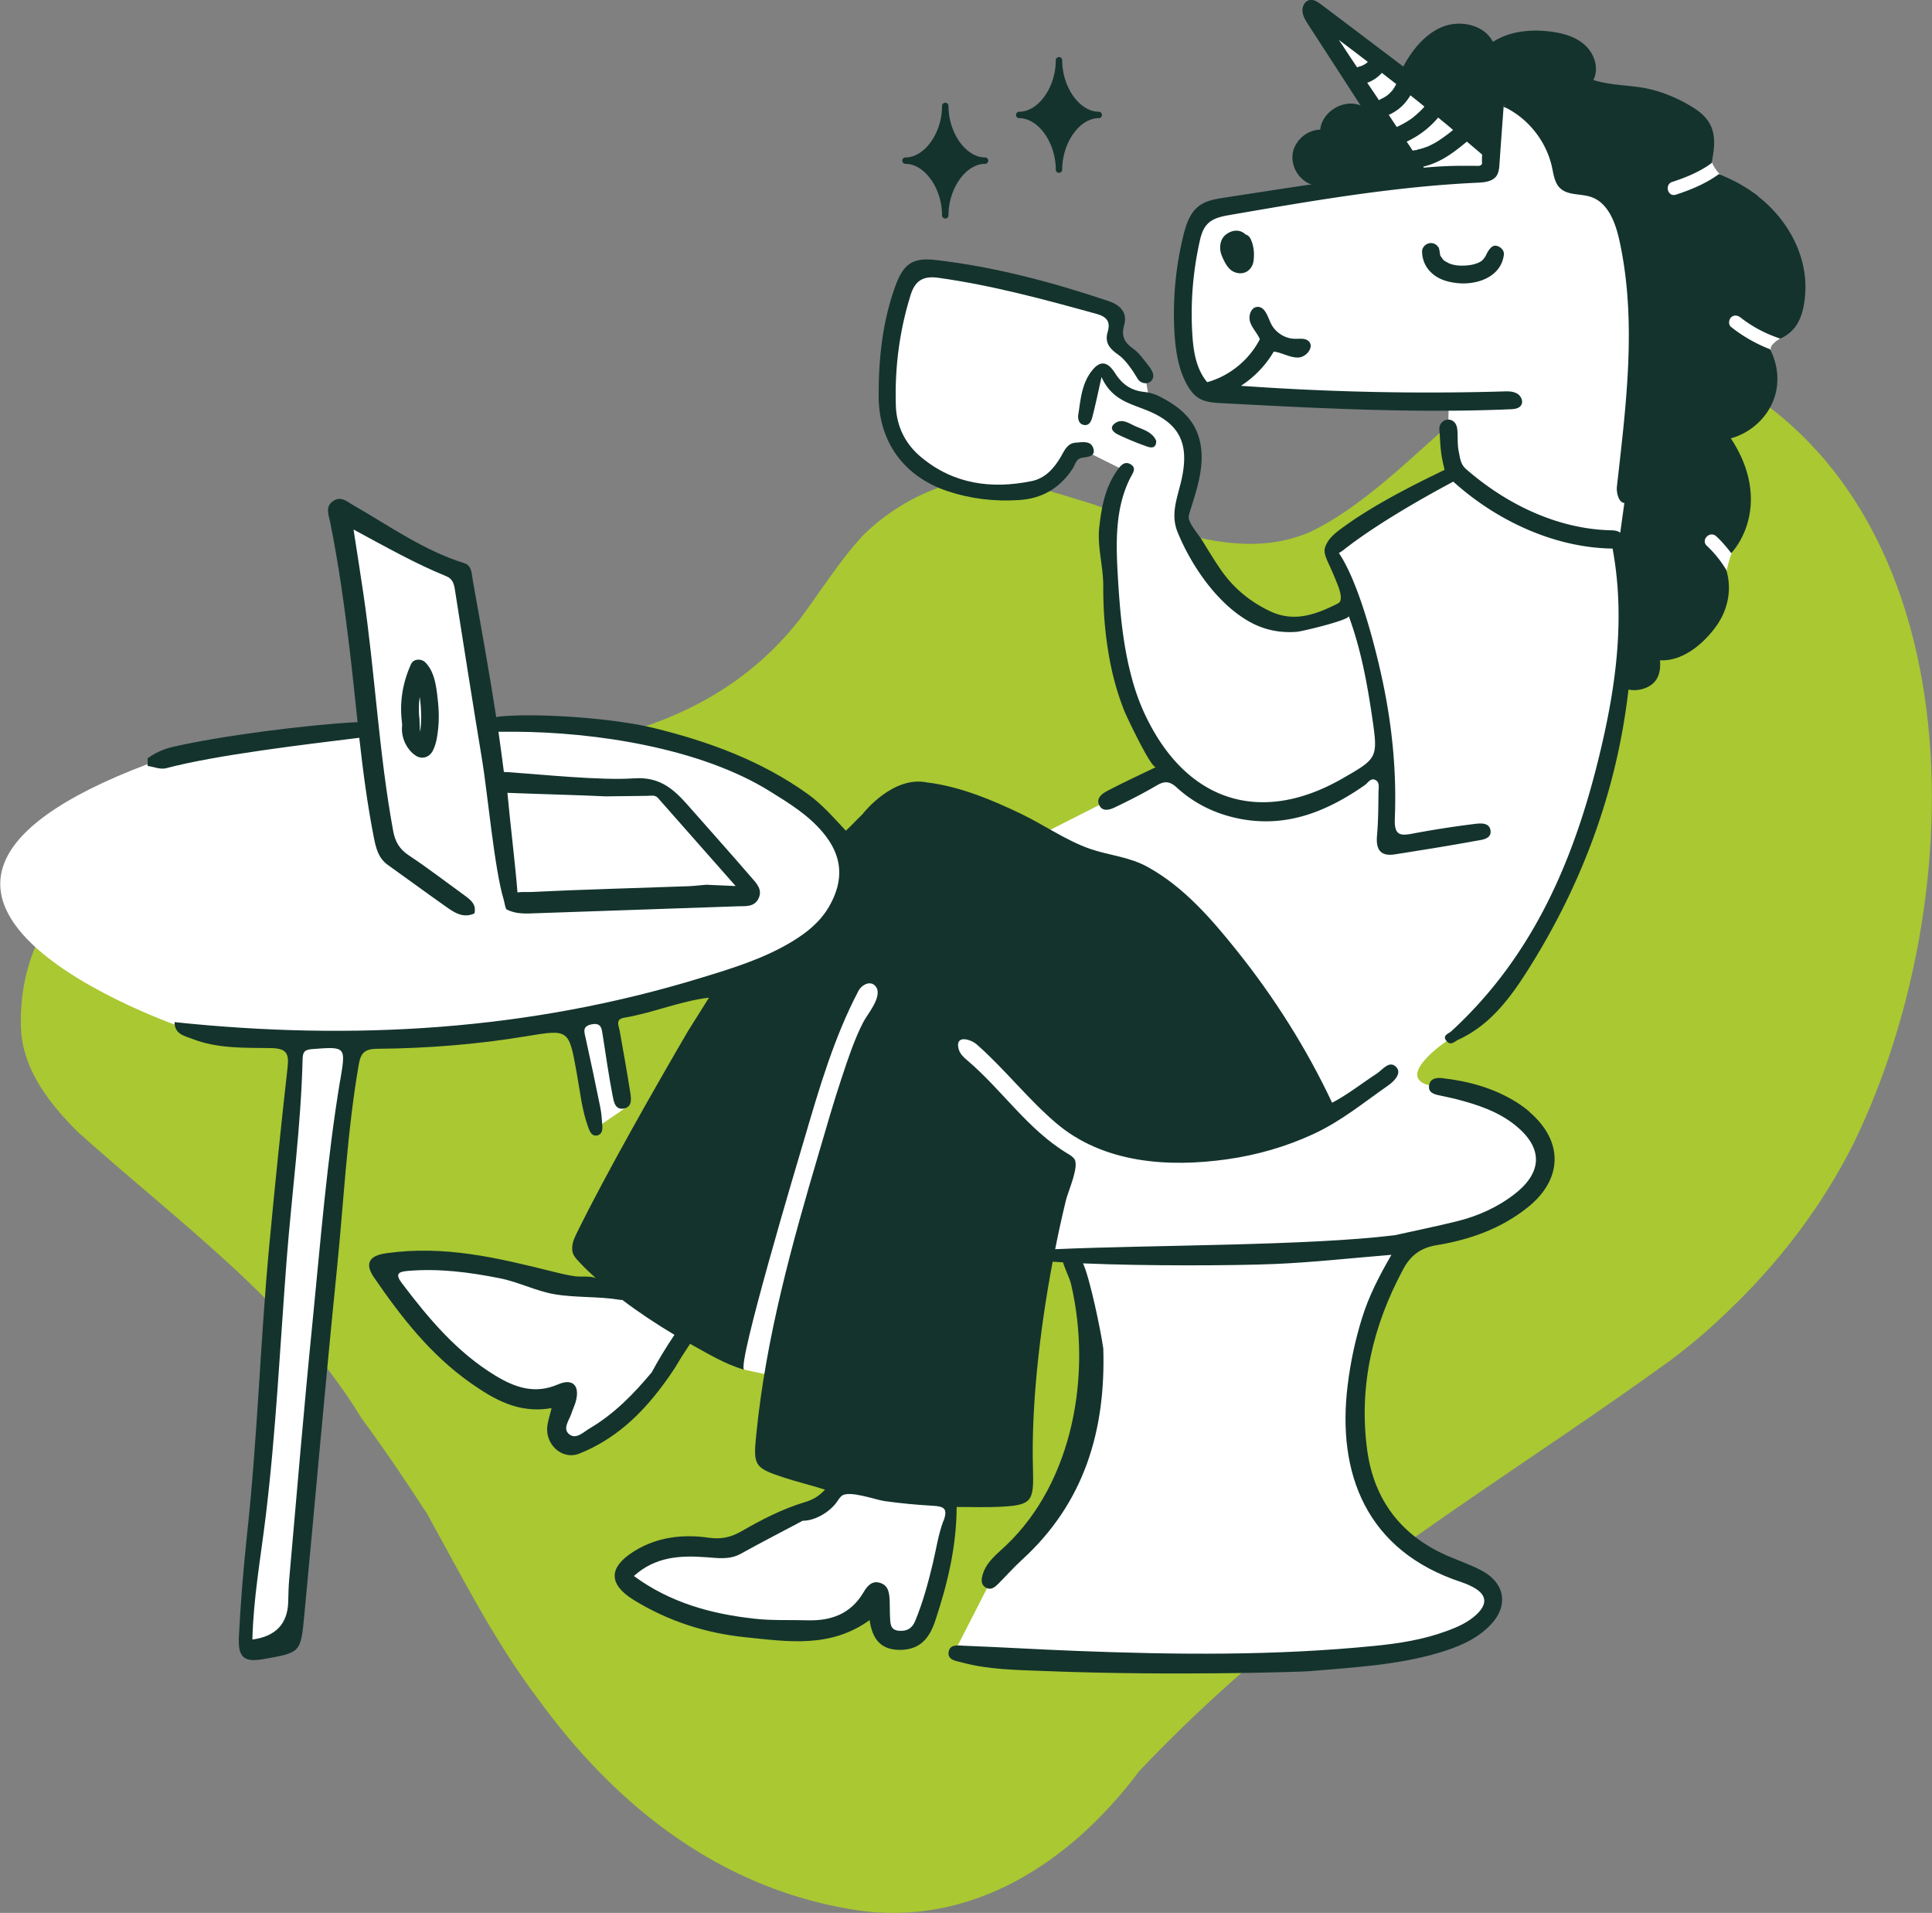 <svg xmlns="http://www.w3.org/2000/svg" id="Ebene_2" viewBox="0 0 191.98 190.05"><rect x="0" y="0" width="191.98" height="190.05" fill="#808080" stroke="none"/><defs><style>.cls-1{fill:#14332d}</style></defs><g id="Ebene_1-2" data-name="Ebene_1"><path d="M42.31 150.17c3.57 6.42 6.75 12.78 11.1 18.55 1.91 2.63 3.99 5.14 6.25 7.44 6.78 6.91 15.16 12.02 25.39 13.61 11.65 1.76 21.53-4.94 28.12-13.77 1.51-1.6 3.04-3.14 4.59-4.64 6.21-6 12.77-11.31 19.72-16.39 2.34-1.71 4.71-3.38 7.09-5.02 7.14-4.94 14.4-9.7 21.49-14.85 1.93-1.45 3.79-3.03 5.58-4.76 5.09-4.84 9.4-10.45 12.58-16.8 12.35-25.41 12.35-67.06-18-78.35-15.18-6-23.65 11.65-36 17.65-4.94 2.12-9.88 1.06-14.89-.41-2.21-.68-4.4-1.46-6.58-2.29-2.16-.67-4.3-1.35-6.41-1.88-3.47-.76-6.35-.65-8.81.1-2.84.96-5.66 2.72-7.78 4.84-2.29 2.47-4.15 5.45-6.23 8.27-14.24 18.2-39.65 11.49-59.41 18.2-9.88 3.53-18.71 11.65-18 22.94.35 3.88 2.82 7.06 5.65 9.88 10.24 9.18 21.18 16.94 28.18 28.44 2.14 2.9 4.2 5.92 6.36 9.26" style="fill:#a9c832"/><path d="m148.25 99.57-4.49 3.85s-5.2 3.52-1.75 4.41c3.45.89 7.19 2.19 7.19 2.19l2.67 1.54 1.07 1.54.53 2.73-2.85 3.86-6.65 2.85-4.39 1.07-1.78 4.51-2.32 6.65v4.22l-.65 4.22 1.01 2.91 2.38 5.17 3.56 3.21 4.57 2.38 2.32 1.96-1.25 2.26-6.18 3.09-8.67.65-9.74.42h-9.38l-14.19-.83-4.45-.24 4.1-8.02 6.89-8.26 1.66-4.99.53-5.52.06-6.12-1.31-6.47-3.74.18-2.61 15.56-5.11 4.04-.78 6.25-1.76 8.1-1.94 3.73-2.46-.06-.82-2.67-5.13 2.08-7.04-.26-7.65-1.52-5.31-2.76-.3-1.4 2.31-1.52 5.49-1.46 3.13-.12 4.1-1.34 4.1-2.06 4.1-3.19-4.74.26-1.44-.26-3.14-2.98 3.26-14.05-3.3 7.15-1.99-.43-6.03-3.68-2.56 4.37-5.7 5.55-3.7 1.1v-4.47h-2.92l-3.79-1.29-7.58-5.92-3.19-5.55 2.51-1.02 6.8.41 7.07 1.96 6.98-.46-.78-9.58 10.77-18.76-1.1-1.1-9.81 2.83-.27 2.97 1.39 6.69-2.71 1.86-2.46-10.29-7.58.82-14.33 1-.88 8.08-1.99 22.13-2.51 25.19-.86 4.43-4.15.46v-4.29l1.46-15.61 1.64-20.99 1.55-17.34.05-1.92-6.16-.32-4.69-1.15s-40.12-13.49-1.92-26.95l20.05-3.09-2.03-20.62 11.2 5.3 2.74 14.6 6.26.66 9.89 1.25 8.49 2.38 5.28 3.02 5.54 4.55h5.01l14.53-.4 12.03-6.09-.15-2.08-2.69-4.11-1.52-4.31-.66-8.22-.2-5.43 1.02-4.72.46-1.17-4.01-2-1.93 1.39-2.23 2.39-5.43.2-4.47-1.17-3.04-1.73-1.98-2.73-.2-4.47-.15-4.71 1.88-5.8 1.22-1.42 1.93.41 11.92 2.13 5.27 1.32.63 1.32-.15 1.73 2.64 2.99.46 2.74 4.11 3.1v2.49l-.05 3.65-.41 3.2 1.52 2.92 2 2.76 2.62 2.94 1.93 1.22 3.04.51 4.77-1.37.56-.91-1.98-5.14 6.6-5.2 5.73-2.55-.66-4.62.05-2.28-21.67-.86-2.64-.51-2.18-5.43.13-6.14 1.28-4.51 1.15-1.74 8.61-1.85 6.22-2.86 1.61-5.65-5.07-8.36 9.69 6.41 2.51-2.45 12.45 4.08 14.09 5.98s.12.42.72 1.1c.61.68 1.39 2.36 1.39 2.36l4.71 13.96s-1.01.52-1.01 1.05-.45 3.34-.45 3.34l-6.09 6.8 2.68 10.13s-.29.73-.49 1.66c-.19.93-1.46 3.38-1.46 3.38l-7.05 4.38-1.85 4.56-4.01 14.81-3.71 7.55-5.23 8.3Z" style="fill:#fff"/><path d="M93.74 151.11c-.5 1.34-.71 2.79-1.04 4.19-.47 1.96-.99 3.89-1.76 5.75-.31.75-.84 1.04-1.62.97-.9-.08-.84-.78-.88-1.4-.03-.5-.01-1-.03-1.5-.04-.76-.06-1.58-.96-1.86-.83-.26-1.3.36-1.65.95-1.27 2.15-3.23 2.84-5.58 2.77-1.75-.05-3.52.04-5.26-.16-4.27-.47-8.35-1.58-11.97-4.24 2.15-1.94 4.62-2.05 7.15-1.87 1.18.08 2.35.29 3.49-.35 2.03-1.13 4.09-2.18 6.13-3.27h.01c1.25 0 2.69-.88 3.38-1.86.16-.22.29-.46.5-.62.74-.57 3.38.41 4.27.53 1.58.22 3.17.37 4.76.46 1.13.06 1.54.28 1.07 1.52m-28.96-14.81c-1.8 2.16-3.74 4.16-6.19 5.6-.61.36-1.33 1.12-2.01.61-.74-.57-.04-1.38.18-2.06.13-.42.34-.81.45-1.24.41-1.55-.29-2.31-1.76-1.68-2.31 1-4.27.32-6.22-.86-3.84-2.33-6.65-5.68-9.31-9.2-.68-.9-.37-1.13.58-1.21 3.1-.27 6.14.13 9.16.73 1.83.36 3.6 1.27 5.4 1.58 2.16.37 4.37.2 6.54.56.08.01.16.02.23.01 1.62 1.23 3.39 2.4 5.18 3.47-.8 1.19-1.55 2.41-2.23 3.67M33.8 107.32c-1.32 7.99-1.95 16.05-2.75 24.09-.85 8.48-1.56 16.98-2.31 25.47-.07.75-.08 1.5-.1 2.26q-.09 3.29-3.56 3.75c.1-4.1.82-8.11 1.31-12.13 1.04-8.53 1.44-17.12 2.1-25.68.52-6.62 1.42-13.22 1.58-19.87.02-.72.21-.92.94-.98 3.39-.26 3.36-.26 2.8 3.09m16.63-28.55c2.37.1 7.38.23 9.74.35 1.38-.02 2.75-.03 4.13-.05.37 0 .77-.12 1.06.2 2.46 2.79 4.92 5.58 7.73 8.76-1.36-.06-2.14-.09-2.92-.13-.62.05-1.24.13-1.86.15-5.18.19-10.38.32-15.57.57-.4.02-.9-.02-1.33.04-.17-2.35-.77-7.31-1-9.89h.02ZM152 110.47c-.43-.37-.89-.7-1.37-1-2.23-1.38-4.7-2.05-7.28-2.35-.58-.07-1.23 0-1.34.71-.12.73.51.9 1.08 1.01.55.12 1.1.23 1.65.37 2.07.54 4.1 1.2 5.81 2.57 2.77 2.22 2.77 4.65-.02 6.83-1.7 1.33-3.65 2.2-5.73 2.72-2.06.51-4.14.93-6.2 1.39-8.59 1.06-24.03.96-33.75 1.39.32-1.63.68-3.25 1.07-4.86.2-.85 1.35-3.37.84-4.1-.17-.24-.44-.4-.69-.55-3.94-2.37-6.49-6.31-9.95-9.25-.36-.3-.72-.64-.85-1.09-.43-1.51 1.19-1.02 1.78-.5 2.74 2.4 5.06 5.4 7.87 7.8 4.71 4.02 11.17 4.45 17.06 3.61 2.95-.42 5.83-1.25 8.53-2.5 2.79-1.29 4.99-3.13 7.48-4.86 0 0 1.52-1.04.73-1.82-.68-.67-1.34.3-1.92.68-1.48.96-2.86 2.07-4.43 2.89-2.52-5.36-5.75-10.47-9.45-15.09-2.52-3.15-5.27-6.34-8.85-8.32-1.89-1.05-3.8-1.14-5.77-1.82-2.35-.82-4.65-2.43-6.91-3.51-2.83-1.35-5.73-2.56-8.86-3.03-.11-.02-.23-.03-.34-.04h-.01c-3.39-.74-6.3 2.92-6.46 3.12v.01c-.57.53-1.09 1.13-1.67 1.65-1.2-1.27-2.34-2.61-3.78-3.64-4.62-3.31-9.84-5.22-15.3-6.56-3.8-.94-11.02-1.48-14.93-1.18-.24.02-.5.04-.73.1-.7-4.54-1.52-9.06-2.33-13.58-.12-.65-.06-1.48-.88-1.73-4-1.25-7.37-3.67-10.95-5.72-.64-.36-1.25-.99-2.05-.44-.8.54-.45 1.36-.3 2.07.85 4.19 1.43 8.41 1.94 12.65.29 2.41.53 4.83.79 7.25h-.11c-4.82.25-13.56 1.36-18.27 2.46-.91.21-1.73.58-2.48 1.13v.76c.61.08 1.27.37 1.81.23 4.98-1.33 14.05-2.39 19.14-3.02.02 0 .05 0 .08-.01.37 3.31.8 6.6 1.44 9.87.21 1.05.44 2.09 1.41 2.77 1.94 1.38 3.86 2.8 5.81 4.17.83.59 1.69 1.14 2.78.64.23-.93-.41-1.37-1.02-1.82-1.83-1.33-3.62-2.7-5.5-3.95-.92-.61-1.35-1.34-1.55-2.41-1.44-7.84-1.81-15.82-2.98-23.7-.29-1.99-.61-3.97-.96-6.26 3.25 1.75 6.14 3.39 9.22 4.64.62.25.76.75.85 1.33.9 5.7 1.79 11.4 2.73 17.08.5 3.03 1.21 10.76 2.12 13.72.08.28.12.64.24.92v.02c.3.17.61.27.93.34.59.12 1.19.11 1.81.08 6.78-.24 13.55-.46 20.32-.7.75-.02 1.58.08 2-.73.48-.92-.19-1.56-.71-2.16-1.96-2.28-3.98-4.52-5.97-6.79-1.51-1.72-2.88-3.23-5.69-3.03-3.22.23-9.14-.38-12.39-.61-.18-.01-.35-.02-.52-.02-.17-1.33-.35-2.66-.54-4 .18.01.37 0 .54 0h1.13c7.86.04 18.36 1.58 25.34 5.94 1.87 1.16 3.74 2.31 5.18 4.01 2.01 2.35 2.2 4.78.64 7.46-.89 1.51-2.19 2.55-3.66 3.44-2.81 1.7-5.95 2.66-9.04 3.6-17.09 5.24-34.57 6.27-52.32 4.4.02 1.23 1 1.36 1.78 1.67 2.51.98 5.19.87 7.81.91 1.6.03 1.8.58 1.64 1.97-.66 5.86-1.26 11.73-1.81 17.6-.9 9.56-1.17 19.17-2.21 28.73-.36 3.37-.64 6.75-.81 10.13-.12 2.16.52 2.63 2.54 2.26 3.56-.64 3.6-.63 3.94-4.18 1.1-11.56 2.1-23.13 3.27-34.68.68-6.74 1-13.52 2.16-20.21.2-1.16.61-1.53 1.8-1.55 4.97-.04 9.91-.43 14.81-1.24 4.28-.71 4.26-.72 5.04 3.61.34 1.85.51 3.73 1.18 5.51.15.41.38.88.93.71.41-.12.47-.56.44-.95-.05-.62-.08-1.25-.21-1.86-.46-2.27-.94-4.55-1.44-6.81-.14-.65-.38-1.2.59-1.4.98-.19 1 .45 1.1 1.08.31 1.98.59 3.97.97 5.94.12.62.24 1.56 1.2 1.33.78-.19.66-1 .56-1.61-.32-2.04-.68-4.08-1.05-6.12-.1-.54-.44-1.13.47-1.28 2.85-.48 5.54-1.65 8.41-1.99l-2.08 3.31c-3.29 5.63-8.12 14.11-11 19.96-.25.51-.54 1.07-.51 1.66v.04c-.02.54.36.94.73 1.33.5.54 1.06 1.07 1.66 1.61-.32-.29-1.61-.16-2.04-.22-.76-.1-1.5-.28-2.26-.47-5.55-1.38-10.77-2.64-16.55-1.83-1.74.23-2.17 1.04-1.25 2.39 2.71 3.95 5.64 7.71 9.61 10.5 2.33 1.63 4.76 3.07 8.05 2.5-.19.76-.35 1.24-.42 1.73-.26 1.86 1.45 3.47 3.17 2.79 3.52-1.4 6.12-3.86 8.28-6.77.43-.57.84-1.16 1.23-1.76.2-.34.4-.67.61-1.01.29-.46.59-.92.89-1.37 1.68.93 3.53 2.06 5.38 2.57-.82-.22 5.42-21.05 6-23.01 1.46-4.97 2.93-10.02 5.35-14.62.34-.64 1.27-1.12 1.76-.38.64.97-.89 2.71-1.3 3.52-.87 1.7-1.49 3.58-2.09 5.39-.83 2.47-1.54 4.98-2.28 7.49-2.72 9.2-5.28 18.4-6.24 28.03-.32 3.13-.2 3.33 2.78 4.31 1.34.44 2.71.76 4.05 1.19-.59.64-1.19 1-2.03 1.25-2.22.67-4.27 1.73-6.28 2.89-1.02.59-2.01.81-3.22.64-2.6-.38-5.16-.08-7.44 1.34-2.58 1.61-2.56 3.28-.04 4.84 3.43 2.11 7.18 3.31 11.15 3.71 4.15.42 8.38 1.11 12.29-1.71.26 1.79 1.02 2.95 2.99 2.96 2.1 0 2.99-1.24 3.56-2.98 1.19-3.6 2.08-7.26 2.1-11.22 1.44 0 2.82.05 4.19-.01 3.34-.16 3.49-.5 3.39-3.88-.17-5.93.62-13.42 1.96-20.48.33.02.67.05 1.03.07.05.2.14.4.21.59.19.53.46 1.04.59 1.58 2.08 8.94.2 19.63-6.47 25.96-.91.86-1.94 1.62-2.32 2.9-.14.49-.19 1.03.37 1.31.47.24.84-.07 1.16-.38.8-.8 1.54-1.64 2.37-2.4 6.22-5.66 8.34-12.88 8.09-21-.27-1.9-1.33-6.96-2.01-8.46 6.35.27 14.99.23 19.06.06 3.8-.16 7.61-.59 11.58-.91-1.18 2.05-2.22 4.04-2.89 6.19-.7 2.22-1.18 4.49-1.46 6.79-1.07 8.72 1.82 16.44 11.34 19.55.36.12.71.27 1.04.44 1.43.74 1.59 1.67.42 2.77-.83.78-1.87 1.24-2.94 1.63-2.32.86-4.73 1.24-7.16 1.48-9.89.99-19.79.89-29.7.5-3.7-.14-7.39-.37-11.09-.51-.57-.02-1.44-.2-1.56.62-.12.83.79.89 1.33 1.04 2.69.73 5.46.74 8.21.85 12.89.51 25.71.07 26.26.02 4.38-.38 8.77-.59 13.01-1.86 1.81-.55 3.56-1.26 4.93-2.63 1.95-1.94 1.61-4.27-.83-5.54-1.05-.55-2.18-.94-3.28-1.41-4.66-2.01-7.37-5.58-8.04-10.55-.85-6.36.56-12.33 3.58-17.95.71-1.32 1.69-2.13 3.33-2.39 3.3-.54 6.44-1.65 9.1-3.8 3.45-2.8 3.49-6.55.11-9.44M111.16 35.27c-.87-.6-1.42-1.2-1.09-2.3.29-.97-.06-1.49-1.06-1.77-5.2-1.44-10.4-2.85-15.76-3.6-1.56-.22-2.34.31-2.78 1.76-1.11 3.58-1.57 7.23-1.45 10.96.07 2.05.94 3.79 2.5 5.09 3.23 2.7 7 3.2 10.99 2.39 1.35-.27 2.26-1.29 2.94-2.48.34-.6.62-1.28 1.44-1.34.67-.05 1.55-.24 1.77.62.2.78-.59.79-1.13.88-.62.1-.68.68-.94 1.08-1.26 1.92-3.01 2.97-5.31 3.12-2.41.16-4.77-.11-7.06-.86-4.37-1.44-6.9-4.88-6.91-9.47-.01-3.72.38-7.4 1.66-10.93.8-2.19 1.7-2.85 3.97-2.59 5.88.67 11.58 2.19 17.18 4.07 1.12.37 1.95 1.09 1.59 2.38-.31 1.1 0 1.73.89 2.36.6.42 1.03 1.08 1.51 1.67.52.64.63 1.14.32 1.5-.38.44-1.1.31-1.39-.19-.43-.73-1.18-1.86-1.87-2.34" class="cls-1"/><path d="M114.89 43.8c.01.75-.49.71-.89.57-.99-.35-1.96-.74-2.91-1.2-.43-.21-.94-.65-.29-1.12.72-.52 1.42.04 2.08.32.78.33 1.65.58 2.01 1.43M41.67 71.35c-.07-.7-.06-1.41.04-2.11.05.36.09.72.11 1.09.04.65.04 1.3-.02 1.94-.01.14-.03.29-.05.43-.04-.2-.06-1.25-.07-1.35m1.78-2.23c-.15-1.16-.34-2.47-1.22-3.33-.37-.36-1.14-.36-1.39.18-.77 1.69-1.12 3.53-.95 5.39.01.16.07.63.06.73-.13 1.11.4 2.35 1.35 2.98.62.41 1.36.17 1.69-.47.29-.55.41-1.18.49-1.79.17-1.22.13-2.47-.04-3.69M147.62 25.43s-.16.28-.32.43c-.03.03-.03.03-.12.09-.07.05-.15.09-.23.13-.14.07-.32.13-.5.18-.55.14-1.73.26-2.53-.13.02 0-.17-.09-.34-.19a.703.703 0 0 1-.22-.2c-.08-.12-.21-.29-.24-.35-.04-.13-.07-.6-.16-.77a.868.868 0 0 0-.77-.47c-.47 0-.9.4-.88.88.03.94.45 1.73 1.2 2.3.65.49 1.45.7 2.24.79 1.99.23 4.42-.58 4.69-2.83.05-.47-.44-.88-.88-.88-.52 0-.93 1.02-.93 1.02M124.55 26c-.07.4-.31.78-.67.99-.43.24-.96.2-1.38-.04-.32-.18-.55-.48-.73-.79-.16-.29-.31-.59-.41-.89-.23-.66-.13-1.49.43-1.94.3-.24.62-.39 1.01-.41.35-.02.72.12.96.37.06.02.12.04.17.07.22.13.32.31.41.53.27.67.32 1.41.21 2.12M97.88 15.64c-1.9 0-3.63-2.44-3.63-5.11 0-.18-.14-.32-.32-.32s-.32.14-.32.32c0 2.68-1.73 5.11-3.63 5.11-.18 0-.32.14-.32.32s.14.32.32.32c1.9 0 3.63 2.44 3.63 5.11 0 .18.14.32.32.32s.32-.14.32-.32c0-2.67 1.73-5.11 3.63-5.11.18 0 .32-.14.32-.32s-.14-.32-.32-.32M109.18 11.1c-1.9 0-3.63-2.44-3.63-5.11 0-.18-.14-.32-.32-.32s-.32.14-.32.32c0 2.68-1.73 5.11-3.63 5.11-.18 0-.32.14-.32.32s.14.32.32.32c1.9 0 3.63 2.44 3.63 5.11 0 .18.14.32.32.32s.32-.14.32-.32c0-2.67 1.73-5.11 3.63-5.11.18 0 .32-.14.32-.32s-.14-.32-.32-.32" class="cls-1"/><path d="M149.61 10.41c-.08.04-.15.08-.23.13h-.03l.28-.15-.02.02m-2.34 5.78s0 .06-.01.1c-.01.03-.04.05-.06.07a.38.38 0 0 1-.13.09c-.07.03-.14.03-.21.03-1.14-.01-2.28-.02-3.42.04-.65.03-1.3.08-1.95.14-.02-.04-.05-.07-.07-.1.8-.19 1.56-.52 2.28-.96.73-.45 1.4-.98 2.06-1.53.5.42 1.01.85 1.5 1.27.03.02 0 .32 0 .37v.48m-6.43-1.3-.16.03h-.08c-.07.01-.14.03-.21.05l-.6-.9a9.052 9.052 0 0 0 3.13-2.39l.67.55c.27.22.54.45.81.68-.15.13-.31.25-.46.37 0 0-.07.06-.09.07s-.09.07-.1.07c-.09.07-.18.13-.27.2-.19.14-.39.27-.59.4-.19.12-.38.23-.58.33-.1.05-.19.1-.29.14-.05.02-.09.05-.14.07h-.02s-.02 0-.02.01h-.01c-.2.08-.41.15-.62.21-.12.03-.24.06-.36.08m-2.05-2.25c-.23-.35-.46-.69-.68-1.03 0-.01-.01-.02-.02-.03l-.07-.1c0-.01-.02-.02-.03-.03.57-.26 1.09-.61 1.52-1.08.24-.27.46-.56.64-.87.47.37.93.74 1.39 1.12-.06.08-.13.16-.2.23-.25.26-.51.5-.79.73-.02.02-.05.04-.08.07s-.02.01-.02.02h-.01l-.01.02c-.05.04-.1.07-.15.11a9.04 9.04 0 0 1-1.41.81c-.02.01-.05.02-.07.04m-1.6-2.76c-.06.02-.12.06-.18.09-.29-.44-.58-.88-.88-1.31-.09-.14-.19-.28-.28-.42.56-.19 1.06-.54 1.45-.98.48.37.95.74 1.43 1.11-.1.21-.22.4-.35.59-.16.19-.33.37-.52.52-.23.17-.48.31-.74.42.02 0 .04-.02.06-.02m-1.79-3.35c-.1.04-.21.07-.32.1-.07.02-.14.05-.22.09-.48-.71-.95-1.42-1.42-2.14-.13-.2-.27-.4-.41-.6.97.72 1.93 1.45 2.89 2.19-.04.04-.09.08-.13.12-.12.09-.25.17-.4.23m6.41 3.78s.01-.01.01-.02.02-.02.02-.02l-.04.05Zm32.92 9.22c-1.19-.92-2.52-1.65-3.92-2.2-1.27.93-2.81 1.57-4.27 2.04-.82.26-1.16-1.02-.35-1.27 1.33-.43 2.75-1.01 3.9-1.87.42-2.15.56-3.95-1.64-5.39-1.54-1.01-3.47-1.82-5.29-2.11-1.6-.25-3.26-.26-4.82-.75.59-1.14.11-2.62-.85-3.48-.95-.86-2.26-1.2-3.54-1.35-1.92-.22-3.97-.01-5.59 1.04-.87-1.69-3.2-2.2-4.97-1.51-1.77.7-3.03 2.29-3.94 3.96-2.71-2.05-5.43-4.11-8.15-6.16-.35-.26-.76-.54-1.18-.44-.47.11-.73.65-.68 1.13.04.48.31.9.57 1.31 1.74 2.68 3.47 5.35 5.2 8.03-1.67-.69-3.83.6-4.01 2.4-1.3.02-2.51 1.06-2.73 2.34-.22 1.28.6 2.66 1.82 3.1-2.86.43-5.72.87-8.58 1.31-.9.14-1.85.29-2.58.85-.89.68-1.26 1.83-1.53 2.92-.78 3.17-1.08 6.46-.88 9.72.11 1.72.37 3.47 1.18 4.99.31.58.71 1.14 1.27 1.47.65.38 1.43.43 2.17.47 9.58.51 19.18 1.02 28.77.61.38-.02.81-.06 1.03-.37.28-.38.03-.95-.38-1.19-.41-.23-.9-.23-1.37-.21-8.69.25-17.4.06-26.07-.56 1.33-.86 2.46-2.03 3.26-3.4.83.1 1.59.61 2.42.59.83-.01 1.66-1.09 1.03-1.64-.34-.3-.86-.21-1.32-.22-1.01 0-1.98-.63-2.42-1.54-.32-.68-.58-1.66-1.33-1.63-.65.03-.93.9-.72 1.52.21.61.7 1.09.96 1.69-1.06 2.06-3 3.65-5.23 4.27-1.1-1.29-1.38-3.08-1.48-4.77-.19-3.04.05-6.1.7-9.08.14-.66.32-1.36.79-1.85.58-.61 1.46-.78 2.29-.92 8.15-1.41 16.32-2.82 24.58-3.2.67-.03 1.45-.11 1.85-.65.24-.34.28-.77.31-1.19.13-1.9.27-3.79.41-5.69l.26.1c2.28 1.16 4 3.38 4.55 5.89.16.74.26 1.56.8 2.08.78.75 2.05.53 3.08.88 1.68.57 2.41 2.51 2.8 4.24 1.78 8.02.69 16.35-.23 24.52-.07.66.2 1.62.74 1.64l-.41 2.96c-.29-.25-.77-.24-1.12-.25-5.24-.18-10.23-2.62-14.18-6.06-.55-.48-.59-.98-.73-1.67-.16-.72-.1-1.44-.15-2.18-.02-.35-.13-.71-.41-.92a.844.844 0 0 0-.49-.16c-.28 0-.54.13-.71.35-.27.35-.17.78-.14 1.19.03.56.06 1.13.13 1.69.07.57.2 1.13.33 1.69 0 .02.01.05.02.07 0 0-1.69.83-1.84.9-1.86.93-3.71 1.9-5.49 2.98-.85.52-1.69 1.05-2.5 1.64-.74.53-1.57 1.09-1.96 1.95-.08.18-.14.37-.14.56 0 .06 0 .13.01.19.01.05.03.1.05.14l-.03-.06c.09.46.35.96.53 1.36.2.45.4.9.58 1.36.17.43.85 1.92.2 2.25-2.15 1.08-4.35 1.94-6.81.75-1.98-.95-3.6-2.3-4.83-4.08-.67-.97-1.27-1.97-1.89-2.97-.33-.54-1.27-1.6-1.31-2.24-.01-.16.04-.3.08-.45.48-1.57 1.03-3.12 1.17-4.77.14-1.6-.14-3.21-1.14-4.5-.5-.65-1.14-1.19-1.83-1.63-.4-.26-.82-.49-1.24-.7-.2-.1-.4-.18-.6-.24-.32-.1-.65-.16-1.01-.2-1.11-.15-2-.67-2.75-1.85-.76-1.2-1.52-1.3-2.38-.13-.94 1.26-1.04 2.77-1.27 4.24-.07.41.04.96.57 1.04.55.09.73-.42.84-.84.29-1.13.53-2.27.9-3.92.96 2.17 2.68 2.59 4.31 3.23 3.44 1.33 4.44 3.32 3.64 6.95-.41 1.82-1.13 3.42-.39 5.24 1.39 3.4 4.07 7.31 7.42 9.04 1.38.71 2.9.98 4.44.85.51-.04 5.28-1.18 5.14-1.57 1.2 3.26 1.83 6.65 2.33 10.06.6 4.07.54 4.08-2.98 6.1-7.94 4.55-15.18 2.39-19.3-5.77-.66-1.29-1.17-2.64-1.55-4.03-.95-3.4-1.25-6.95-1.45-10.45-.19-3.26-.25-6.62 1.21-9.56.24-.49.74-1.06.03-1.44-.62-.35-1.04.25-1.35.7-1.14 1.65-1.5 3.55-1.72 5.51-.23 2.04.4 3.91.39 5.94-.01 2.13.14 4.28.48 6.38.33 2.08.86 4.13 1.65 6.08.22.53 2.66 5.7 3.11 5.49-1.72.83-3.3 1.56-4.84 2.37-.53.28-1.18.75-.76 1.49.35.6 1.04.37 1.54.13 1.42-.68 2.81-1.39 4.16-2.18.77-.45 1.28-.4 1.96.22 1.79 1.64 3.93 2.66 6.33 3.12 4.66.88 8.63-.76 12.35-3.35.33-.23.6-.78 1.09-.5.43.24.28.79.28 1.2-.02 1.44-.02 2.89-.15 4.32-.12 1.38.35 2.08 1.79 1.85 2.66-.42 5.33-.84 7.98-1.33.62-.11 1.63-.17 1.51-1.04-.12-.86-1.11-.71-1.74-.63a99.4 99.4 0 0 0-5.95.93c-1.25.24-1.88.23-1.82-1.44.19-4.59-.25-9.15-1.2-13.65-.73-3.44-2.32-9.65-4.28-12.66-.02-.04-.05-.08-.08-.12.14-.07.27-.16.4-.25 3.04-2.41 7.54-5.01 10.97-6.84 4.26 3.85 10.03 6.58 15.83 6.65 1.18 6.36.47 12.68-.93 18.9-2.47 10.99-6.54 21.21-15.11 29.07-.24.22-.95.4-.44.98.42.48.8 0 1.14-.15 3.09-1.41 5.06-4.01 6.8-6.73 5.53-8.69 8.97-18.04 10.12-28.06.67.14 1.42.02 2.03-.32.99-.55 1.19-1.57 1.1-2.59 2.19.12 4.21-1.54 5.48-3.24 1.27-1.7 1.7-3.76 1.11-5.73-.53-.89-1.18-1.7-1.94-2.41-.62-.58.31-1.52.94-.94.55.51 1.04 1.08 1.49 1.68 1.31-1.48 1.98-3.52 1.95-5.48-.03-2.15-.82-4.16-1.99-5.93 2.07-.57 3.82-2.21 4.41-4.31.43-1.53.2-3.16-.51-4.54-1.39-.54-2.7-1.28-3.88-2.22-.28-.22-.23-.71 0-.94.27-.28.65-.22.94 0 1.18.93 2.52 1.63 3.95 2.1.68-.29 1.27-.78 1.67-1.43.51-.83.7-1.82.79-2.77.38-3.86-1.66-7.6-4.65-9.92" class="cls-1"/></g></svg>